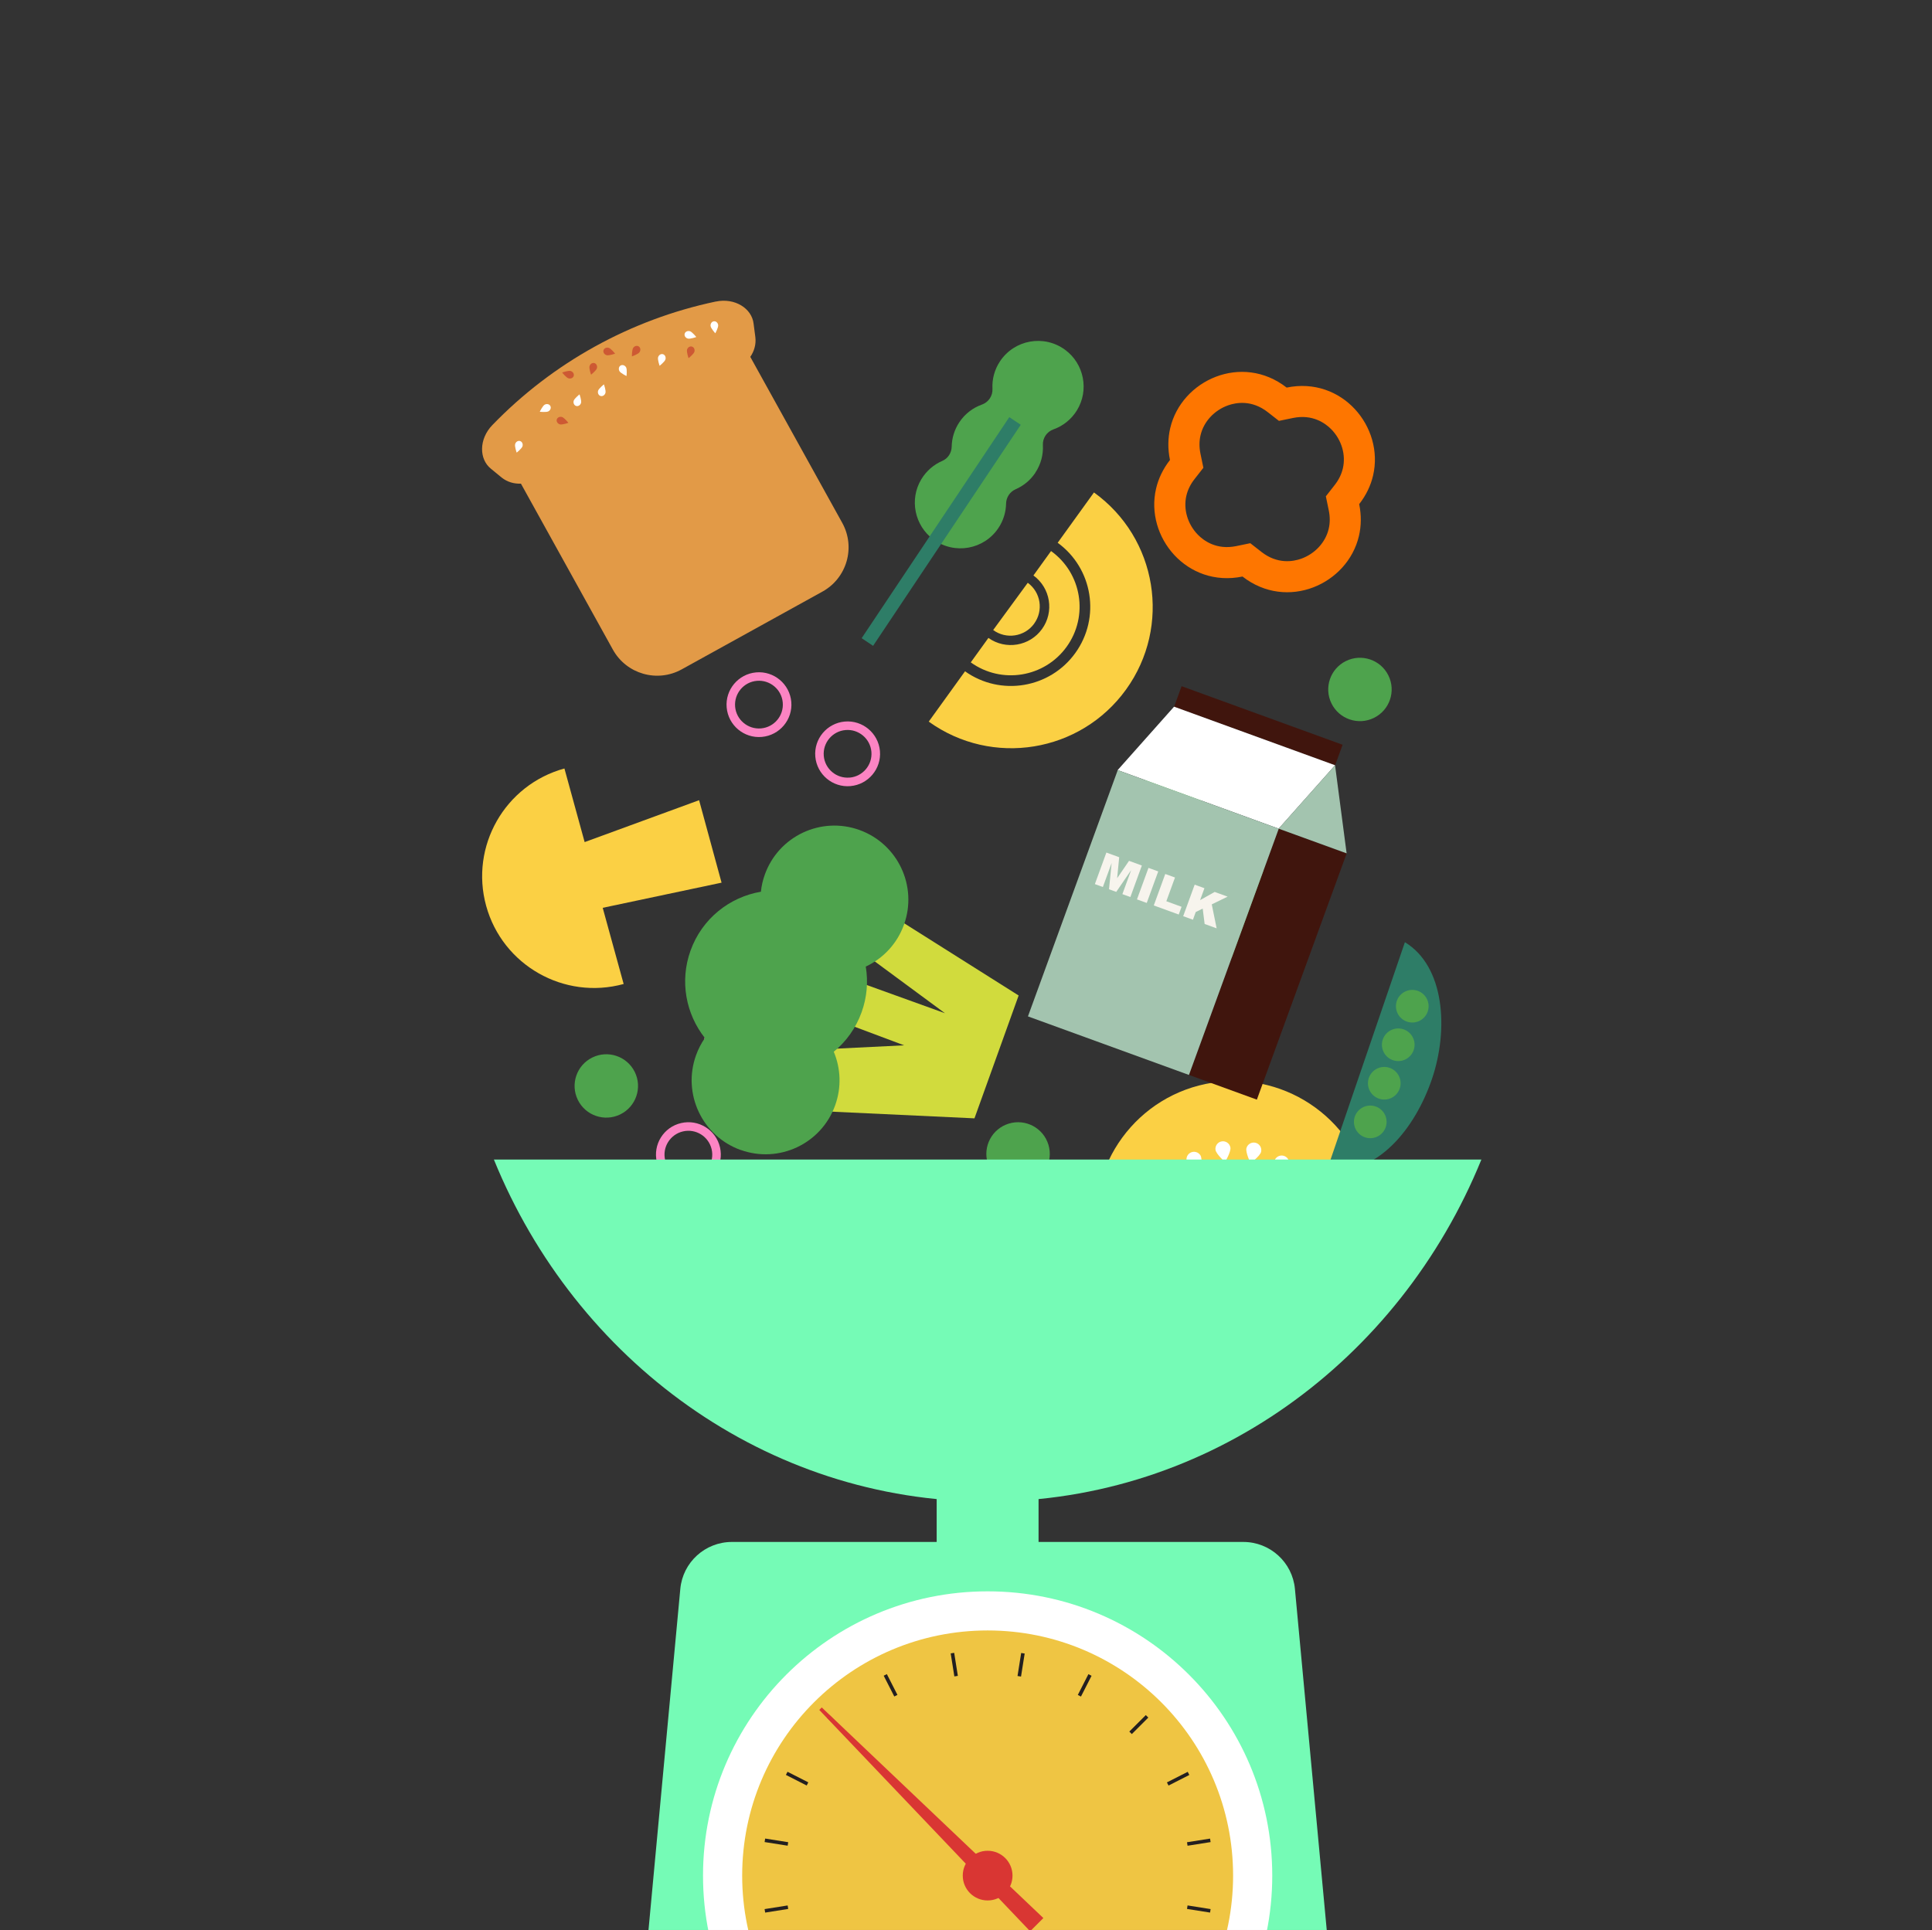 <svg width="1487" height="1486" viewBox="0 0 1487 1486" fill="none" xmlns="http://www.w3.org/2000/svg">
<rect x="0" y="0" width="1487" height="1486" fill="#333333" stroke="none"/>
<g clip-path="url(#clip0_1717_5522)">
<mask id="mask0_1717_5522" style="mask-type:luminance" maskUnits="userSpaceOnUse" x="345" y="218" width="797" height="1269">
<path d="M1141.02 218.117H345.008V1486.01H1141.02V218.117Z" fill="white"/>
</mask>
<g mask="url(#mask0_1717_5522)">
<path d="M966.161 863.294C986.821 860.086 1006.15 874.22 1009.33 894.856L934.57 906.416C931.358 885.78 945.533 866.474 966.161 863.294Z" fill="#FBD044"/>
<path d="M933.388 833.499C991.458 824.51 1045.8 864.244 1054.79 922.252L844.517 954.78C835.52 896.773 875.322 842.454 933.357 833.499H933.388Z" fill="#FBD044"/>
<path d="M890.166 935.66C887.047 934.901 885.14 931.756 885.894 928.638C886.652 925.52 889.803 923.615 892.925 924.374C896.044 925.129 901.676 932.483 901.676 932.483C901.676 932.483 893.288 936.415 890.166 935.66Z" fill="white"/>
<path d="M898.104 913.235C895.497 911.329 894.954 907.695 896.83 905.125C898.737 902.523 902.372 901.979 904.948 903.854C907.554 905.759 909.915 914.686 909.915 914.686C909.915 914.686 900.676 915.112 898.073 913.235H898.104Z" fill="white"/>
<path d="M914.034 895.534C912.369 892.78 913.249 889.212 915.973 887.546C918.728 885.883 922.304 886.76 923.969 889.482C925.634 892.236 924.423 901.406 924.423 901.406C924.423 901.406 915.7 898.257 914.034 895.534Z" fill="white"/>
<path d="M935.541 885.304C935.056 882.124 937.237 879.158 940.387 878.677C943.569 878.192 946.539 880.371 947.023 883.516C947.508 886.693 942.873 894.681 942.873 894.681C942.873 894.681 936.026 888.449 935.541 885.273V885.304Z" fill="white"/>
<path d="M959.319 884.031C960.077 880.913 963.227 879.008 966.346 879.763C969.465 880.518 971.376 883.667 970.618 886.785C969.86 889.899 962.5 895.528 962.5 895.528C962.5 895.528 958.561 887.145 959.319 884.031Z" fill="white"/>
<path d="M981.765 891.961C983.672 889.359 987.307 888.815 989.882 890.689C992.458 892.567 993.033 896.229 991.156 898.799C989.245 901.404 980.311 903.763 980.311 903.763C980.311 903.763 979.885 894.535 981.765 891.93V891.961Z" fill="white"/>
<path d="M999.485 907.874C1002.24 906.211 1005.82 907.088 1007.48 909.81C1009.15 912.564 1008.27 916.136 1005.54 917.799C1002.79 919.465 993.61 918.253 993.61 918.253C993.61 918.253 996.76 909.54 999.485 907.874Z" fill="white"/>
<path d="M795.944 480.161C788.584 490.207 774.468 492.386 764.412 485.033L791.035 448.66C801.095 456.013 803.276 470.115 795.913 480.161H795.944Z" fill="#FBD044"/>
<path d="M841.987 379.12L814.058 417.853C841.167 437.583 847.256 475.5 827.628 502.734C808.001 529.968 770.075 536.232 742.752 516.805L714.827 555.538C763.594 590.61 831.595 579.535 866.703 530.816C901.808 482.096 890.724 414.162 841.956 379.09L841.987 379.12Z" fill="#FBD044"/>
<path d="M808.966 424.203L795.397 443.025C808.572 452.618 811.542 471.046 801.998 484.27C792.458 497.494 774.042 500.55 760.746 491.109L747.172 509.931C770.86 526.968 803.909 521.581 820.961 497.918C838.017 474.254 832.654 441.24 808.935 424.203H808.966Z" fill="#FBD044"/>
<path d="M628.452 762.345C631.572 775.752 623.182 789.155 609.763 792.241C596.344 795.359 582.925 786.976 579.836 773.573C576.716 760.166 585.107 746.76 598.525 743.673C611.944 740.559 625.363 748.939 628.452 762.345ZM586.258 772.118C588.56 781.984 598.434 788.157 608.309 785.857C618.184 783.557 624.363 773.694 622.061 763.828C619.759 753.962 609.884 747.789 600.009 750.089C590.135 752.389 583.956 762.255 586.258 772.118Z" fill="#FC84C3"/>
<path d="M591.049 798.206C594.169 811.609 585.779 825.015 572.36 828.102C558.941 831.219 545.523 822.836 542.433 809.43C539.313 796.027 547.704 782.62 561.122 779.534C574.541 776.416 587.96 784.799 591.049 798.206ZM548.824 807.978C551.126 817.844 561.001 824.017 570.876 821.717C580.751 819.417 586.93 809.551 584.628 799.688C582.326 789.822 572.451 783.649 562.576 785.95C552.701 788.25 546.522 798.112 548.824 807.978Z" fill="#FC84C3"/>
<path d="M554.148 883.264C557.268 896.667 548.877 910.074 535.458 913.16C522.04 916.278 508.621 907.895 505.531 894.488C502.411 881.085 510.802 867.679 524.221 864.592C537.64 861.475 551.058 869.858 554.148 883.264ZM511.923 893.037C514.225 902.903 524.1 909.076 533.974 906.776C543.849 904.476 550.028 894.61 547.726 884.747C545.424 874.881 535.549 868.708 525.675 871.008C515.8 873.308 509.621 883.171 511.923 893.037Z" fill="#FC84C3"/>
<path d="M796.828 363.953C801.19 357.417 803.069 349.973 802.675 342.68C802.401 337.324 805.704 332.361 810.761 330.576C818.031 328.004 824.483 323.011 828.876 315.9C838.389 300.467 834.418 280.071 819.82 269.329C803.554 257.346 780.804 261.492 769.72 278.074C765.358 284.61 763.478 292.055 763.873 299.347C764.147 304.703 760.844 309.666 755.783 311.452C748.908 313.903 742.729 318.502 738.399 325.008C734.522 330.818 732.611 337.354 732.49 343.83C732.4 348.581 729.644 352.939 725.283 354.815C718.769 357.629 713.014 362.44 709.046 369.067C699.808 384.47 703.897 404.654 718.376 415.275C734.643 427.228 757.389 423.082 768.446 406.499C772.323 400.69 774.23 394.153 774.352 387.677C774.445 382.866 777.322 378.539 781.742 376.633C787.71 374.03 793.013 369.763 796.89 363.953H796.828Z" fill="#4EA34D"/>
<path d="M776.816 321.148L663.175 491.314L671.994 497.191L785.637 327.026L776.816 321.148Z" fill="#2E7D67"/>
<path d="M1102.09 830.777C1088.97 869.177 1060.13 904.945 1021.09 901.467L1081.31 725.352C1111.84 743.84 1115.2 792.377 1102.09 830.777Z" fill="#2E7D67"/>
<path d="M1054.65 876.233C1061.6 876.233 1067.22 870.61 1067.22 863.675C1067.22 856.74 1061.6 851.117 1054.65 851.117C1047.71 851.117 1042.08 856.74 1042.08 863.675C1042.08 870.61 1047.71 876.233 1054.65 876.233Z" fill="#4EA34D"/>
<path d="M1075.55 841.395C1079.67 835.814 1078.48 827.95 1072.89 823.835C1067.31 819.72 1059.44 820.904 1055.32 826.489C1051.2 832.069 1052.38 839.93 1057.97 844.048C1063.56 848.164 1071.43 846.976 1075.55 841.395Z" fill="#4EA34D"/>
<path d="M1082.23 815.319C1088.32 811.983 1090.55 804.348 1087.21 798.268C1083.87 792.189 1076.22 789.965 1070.14 793.301C1064.05 796.637 1061.83 804.272 1065.17 810.351C1068.51 816.431 1076.15 818.655 1082.23 815.319Z" fill="#4EA34D"/>
<path d="M1095.16 784.172C1100.43 779.662 1101.05 771.736 1096.54 766.463C1092.02 761.194 1084.09 760.578 1078.81 765.088C1073.54 769.595 1072.92 777.524 1077.43 782.793C1081.95 788.062 1089.88 788.679 1095.16 784.172Z" fill="#4EA34D"/>
<path d="M1057.49 552.66C1069.59 546.711 1074.57 532.091 1068.61 520.006C1062.66 507.921 1048.02 502.947 1035.92 508.896C1023.83 514.845 1018.85 529.465 1024.8 541.55C1030.76 553.635 1045.39 558.61 1057.49 552.66Z" fill="#4EA34D"/>
<path d="M790.708 911.661C803.603 907.726 810.862 894.091 806.923 881.211C802.983 868.327 789.334 861.077 776.439 865.012C763.545 868.947 756.286 882.583 760.225 895.462C764.164 908.346 777.814 915.6 790.708 911.661Z" fill="#4EA34D"/>
<path d="M477.443 857.896C489.54 851.944 494.519 837.326 488.564 825.243C482.609 813.156 467.974 808.181 455.877 814.129C443.78 820.081 438.801 834.7 444.756 846.786C450.711 858.869 465.346 863.844 477.443 857.896Z" fill="#4EA34D"/>
<path d="M477.603 420.822C491.087 420.822 502.017 409.903 502.017 396.433C502.017 382.962 491.087 372.043 477.603 372.043C464.119 372.043 453.189 382.962 453.189 396.433C453.189 409.903 464.119 420.822 477.603 420.822Z" fill="#4EA34D"/>
<path d="M905.793 625.357C919.277 625.357 930.209 614.438 930.209 600.969C930.209 587.497 919.277 576.578 905.793 576.578C892.31 576.578 881.378 587.497 881.378 600.969C881.378 614.438 892.31 625.357 905.793 625.357Z" fill="#4EA34D"/>
<path d="M937.509 738.682C896.644 741.678 860.723 705.969 860.723 705.969C860.723 705.969 891.043 665.39 931.905 662.393C972.766 659.397 1008.69 695.106 1008.69 695.106C1008.69 695.106 978.37 735.685 937.509 738.682Z" fill="#4EA34D"/>
<path d="M434.416 591.609L449.985 648.287L538.071 616.029L555.367 679.517L463.889 698.882L480.004 757.527C434.144 770.084 386.769 743.123 374.168 697.34C361.597 651.526 388.586 604.198 434.446 591.609H434.416Z" fill="#FBD044"/>
<path d="M581.981 517.633C595.673 516.423 607.819 526.59 609.031 540.298C610.242 553.976 600.065 566.11 586.343 567.321C572.621 568.531 560.505 558.364 559.294 544.656C558.082 530.978 568.26 518.844 581.981 517.633ZM585.768 560.754C595.854 559.877 603.366 550.95 602.458 540.843C601.579 530.766 592.644 523.262 582.527 524.139C572.44 525.017 564.928 533.943 565.806 544.05C566.684 554.127 575.62 561.632 585.737 560.754H585.768Z" fill="#FC84C3"/>
<path d="M534.853 438.5C548.575 437.29 560.691 447.457 561.903 461.165C563.114 474.843 552.937 486.977 539.215 488.188C525.523 489.398 513.377 479.231 512.165 465.522C510.954 451.845 521.131 439.711 534.853 438.5ZM538.639 481.621C548.726 480.744 556.238 471.817 555.36 461.71C554.482 451.633 545.546 444.128 535.429 445.006C525.342 445.884 517.83 454.811 518.739 464.917C519.617 474.994 528.553 482.499 538.67 481.621H538.639Z" fill="#FC84C3"/>
<path d="M650.208 555.488C663.899 554.278 676.046 564.445 677.258 578.153C678.469 591.831 668.292 603.965 654.57 605.178C640.848 606.387 628.732 596.219 627.52 582.511C626.309 568.833 636.486 556.699 650.208 555.488ZM653.994 598.641C664.081 597.761 671.593 588.835 670.684 578.728C669.806 568.652 660.87 561.147 650.753 562.025C640.667 562.902 633.154 571.829 634.033 581.936C634.911 592.013 643.847 599.517 653.964 598.61L653.994 598.641Z" fill="#FC84C3"/>
<path d="M784.017 766.379L679.115 700.187L659.983 730.349L727.318 780.032L651.717 752.758L640.49 783.976L695.879 804.741L630.515 807.947L628.337 855.256L750.015 860.955L784.017 766.379Z" fill="#D1DB3D"/>
<path d="M569.966 885.24C599.535 895.909 632.134 880.564 642.779 850.978C647.815 837.019 647.048 822.375 641.722 809.683C651.172 801.946 658.704 791.628 663.149 779.269C667.357 767.582 668.263 755.535 666.355 744.118C679.595 737.926 690.444 726.666 695.762 711.858C706.408 682.272 691.059 649.637 661.489 638.968C631.924 628.297 599.325 643.641 588.679 673.227C587.093 677.6 586.101 682.046 585.643 686.489C561.558 690.585 540.338 707.168 531.482 731.813C522.974 755.499 527.995 780.753 542.541 799.136C539.738 803.149 537.445 807.578 535.711 812.407C525.065 841.992 540.418 874.626 569.984 885.3L569.966 885.24Z" fill="#4EA34D"/>
<path d="M909.439 528.27L903.675 544.079L1027.6 589.163L1033.36 573.354L909.439 528.27Z" fill="#40150D"/>
<path d="M984.19 637.965L915.085 827.532L967.37 846.554L1036.48 656.987L984.19 637.965Z" fill="#40150D"/>
<path d="M903.634 544.039L1027.55 589.127L984.145 637.937L860.228 592.849L903.634 544.039Z" fill="white"/>
<path d="M1027.55 589.129L1036.45 656.943L984.142 637.939L1027.55 589.129Z" fill="#A3C4AF"/>
<path d="M860.284 592.898L791.179 782.467L915.103 827.55L984.208 637.983L860.284 592.898Z" fill="#A3C4AF"/>
<path d="M919.506 681.059L927.017 683.781L923.687 692.951L934.893 686.657L944.859 690.287L932.653 696.218L936.409 714.678L927.17 711.318L925.685 699.485L920.323 702.117L918.173 708.052L910.661 705.325L919.506 681.059Z" fill="#F7F4ED"/>
<path d="M883.944 668.137L891.456 670.86L882.611 695.13L875.096 692.403L883.944 668.137Z" fill="#F7F4ED"/>
<path d="M896.846 672.824L904.357 675.547L897.694 693.824L909.418 698.092L907.238 704.05L888.032 697.063L896.877 672.793L896.846 672.824Z" fill="#F7F4ED"/>
<path d="M851.532 656.332L861.409 659.935L859.834 676.092L868.979 662.717L878.855 666.319L870.011 690.586L863.863 688.348L870.617 669.86L859.138 686.623L853.565 684.596L855.593 664.383L848.839 682.871L842.688 680.63L851.532 656.363V656.332Z" fill="#F7F4ED"/>
<path d="M889.795 376.151C881.1 413.371 913.663 452.649 956.314 443.843C990.661 470.594 1037.25 449.805 1045.94 412.584C1047.7 405.019 1047.91 396.758 1046.12 388.104C1051.58 381.114 1055.06 373.639 1056.82 366.074C1065.51 328.854 1032.95 289.576 990.297 298.382C955.951 271.631 909.364 292.42 900.668 329.641C898.913 337.206 898.699 345.467 900.488 354.121C895.036 361.111 891.55 368.586 889.795 376.151ZM913.12 381.598C914.179 377.089 916.27 372.792 919.389 368.828L926.205 360.113L923.962 349.279C922.934 344.347 922.961 339.566 924.024 335.057C926.447 324.617 934.596 315.812 945.286 312.029C951.375 309.881 963.432 307.702 975.637 317.204L984.361 324.012L995.206 321.773C1010.38 318.656 1020.2 325.949 1024.71 330.548C1032.62 338.658 1036.01 350.157 1033.55 360.597C1032.5 365.106 1030.4 369.403 1027.29 373.367L1020.47 382.082L1022.71 392.915C1023.74 397.848 1023.71 402.629 1022.65 407.138C1020.2 417.577 1012.05 426.383 1001.39 430.166C995.296 432.314 983.243 434.493 971.033 424.991L962.31 418.182L951.465 420.422C936.292 423.539 926.475 416.246 921.964 411.646C914.058 403.537 910.666 392.038 913.12 381.598Z" fill="#FE7600"/>
<path d="M550.939 232.13C485.39 245.959 425.445 279.095 378.918 327.269C368.589 337.951 368.559 353.475 377.919 360.919C380.645 363.158 383.371 365.397 386.097 367.637C390.429 371.086 395.699 372.569 400.94 372.327L471.699 500.087C482.119 518.908 505.867 525.747 524.707 515.307L632.996 455.452C651.837 445.043 658.683 421.319 648.232 402.497L577.474 274.737C580.472 270.41 582.017 265.175 581.381 259.667C580.927 256.187 580.472 252.677 580.018 249.197C578.655 237.335 565.478 229.104 550.939 232.161V232.13Z" fill="#E29A47"/>
<path d="M441.56 308.508C441.045 310.263 441.893 312.078 443.468 312.532C445.044 312.986 446.71 311.927 447.224 310.142C447.739 308.356 446.043 303.605 446.043 303.605C446.043 303.605 442.075 306.752 441.56 308.508Z" fill="white"/>
<path d="M422.084 316.679C423.689 315.801 424.356 313.925 423.568 312.503C422.781 311.08 420.842 310.657 419.237 311.534C417.631 312.412 415.45 316.981 415.45 316.981C415.45 316.981 420.479 317.556 422.084 316.679Z" fill="white"/>
<path d="M402.153 343.548C402.668 341.793 401.82 339.977 400.244 339.523C398.669 339.069 397.003 340.128 396.488 341.914C395.973 343.699 397.67 348.45 397.67 348.45C397.67 348.45 401.638 345.303 402.153 343.548Z" fill="white"/>
<path d="M460.338 300.816C459.824 302.572 460.672 304.387 462.247 304.841C463.822 305.295 465.488 304.236 466.003 302.45C466.518 300.665 464.822 295.914 464.822 295.914C464.822 295.914 460.853 299.061 460.338 300.816Z" fill="white"/>
<path d="M512.168 276.704C512.683 274.949 511.835 273.133 510.26 272.679C508.685 272.225 507.019 273.284 506.504 275.07C505.989 276.825 507.685 281.606 507.685 281.606C507.685 281.606 511.654 278.459 512.168 276.704Z" fill="white"/>
<path d="M476.757 285.697C475.878 284.093 476.302 282.156 477.726 281.37C479.15 280.583 481.028 281.248 481.906 282.852C482.784 284.456 482.209 289.479 482.209 289.479C482.209 289.479 477.635 287.301 476.757 285.697Z" fill="white"/>
<path d="M430.928 326.692C429.171 326.177 428.081 324.513 428.535 322.94C428.989 321.366 430.777 320.519 432.563 321.033C434.321 321.548 437.471 325.512 437.471 325.512C437.471 325.512 432.685 327.206 430.928 326.692Z" fill="#CD5933"/>
<path d="M439.196 285.605C440.953 286.119 442.044 287.784 441.589 289.357C441.135 290.931 439.348 291.778 437.561 291.264C435.773 290.749 432.654 286.785 432.654 286.785C432.654 286.785 437.44 285.091 439.196 285.605Z" fill="#CD5933"/>
<path d="M453.738 281.912C454.253 280.157 455.919 279.067 457.494 279.521C459.069 279.975 459.917 281.76 459.402 283.546C458.887 285.331 454.919 288.448 454.919 288.448C454.919 288.448 453.223 283.667 453.738 281.912Z" fill="#CD5933"/>
<path d="M466.883 273.43C465.126 272.916 464.035 271.252 464.49 269.678C464.944 268.104 466.731 267.257 468.519 267.771C470.306 268.286 473.426 272.25 473.426 272.25C473.426 272.25 468.64 273.945 466.883 273.43Z" fill="#CD5933"/>
<path d="M487.36 267.778C488.42 266.265 490.359 265.811 491.691 266.749C493.025 267.688 493.236 269.655 492.207 271.167C491.177 272.68 486.361 274.375 486.361 274.375C486.361 274.375 486.3 269.322 487.36 267.808V267.778Z" fill="#CD5933"/>
<path d="M534.459 270.833C534.975 269.078 534.126 267.262 532.551 266.808C530.976 266.354 529.31 267.413 528.795 269.199C528.28 270.954 529.977 275.735 529.977 275.735C529.977 275.735 533.944 272.588 534.459 270.833Z" fill="#CD5933"/>
<path d="M552.757 250.286C552.544 248.47 551.03 247.139 549.424 247.35C547.819 247.562 546.668 249.196 546.91 251.012C547.152 252.827 550.545 256.58 550.545 256.58C550.545 256.58 552.968 252.132 552.757 250.316V250.286Z" fill="white"/>
<path d="M531.006 254.982C529.25 254.468 527.432 255.315 526.978 256.889C526.523 258.462 527.583 260.127 529.371 260.641C531.158 261.156 535.913 259.461 535.913 259.461C535.913 259.461 532.763 255.497 531.006 254.982Z" fill="white"/>
<path d="M997.448 1700.78H522.854C499.379 1700.78 480.962 1680.59 483.143 1657.23L523.612 1223.21C525.52 1202.72 542.725 1187.07 563.323 1187.07H956.95C977.547 1187.07 994.751 1202.75 996.662 1223.21L1037.13 1657.23C1039.31 1680.59 1020.92 1700.78 997.417 1700.78H997.448Z" fill="#75FBB6"/>
<path d="M760.151 1662.78C881.136 1662.78 979.212 1564.79 979.212 1443.93C979.212 1323.07 881.136 1225.09 760.151 1225.09C639.166 1225.09 541.089 1323.07 541.089 1443.93C541.089 1564.79 639.166 1662.78 760.151 1662.78Z" fill="white"/>
<path d="M760.152 1632.66C864.493 1632.66 949.075 1548.16 949.075 1443.93C949.075 1339.69 864.493 1255.2 760.152 1255.2C655.814 1255.2 571.23 1339.69 571.23 1443.93C571.23 1548.16 655.814 1632.66 760.152 1632.66Z" fill="#EFC543"/>
<path d="M914.029 1466.9L913.603 1469.59L931.344 1472.4L931.77 1469.71L914.029 1466.9Z" fill="#231F20"/>
<path d="M931.341 1415.44L913.6 1418.25L914.025 1420.94L931.766 1418.13L931.341 1415.44Z" fill="#231F20"/>
<path d="M914.146 1364.04L898.143 1372.18L899.382 1374.61L915.386 1366.46L914.146 1364.04Z" fill="#231F20"/>
<path d="M881.898 1320.36L869.197 1333.04L871.125 1334.97L883.826 1322.28L881.898 1320.36Z" fill="#231F20"/>
<path d="M837.713 1288.86L829.561 1304.85L831.988 1306.08L840.143 1290.1L837.713 1288.86Z" fill="#231F20"/>
<path d="M785.968 1272.55L783.157 1290.27L785.85 1290.7L788.661 1272.97L785.968 1272.55Z" fill="#231F20"/>
<path d="M734.414 1272.44L731.721 1272.86L734.532 1290.59L737.221 1290.16L734.414 1272.44Z" fill="#231F20"/>
<path d="M682.583 1288.81L680.154 1290.05L688.308 1306.04L690.737 1304.8L682.583 1288.81Z" fill="#231F20"/>
<path d="M638.358 1320.34L636.43 1322.26L649.132 1334.95L651.059 1333.03L638.358 1320.34Z" fill="#231F20"/>
<path d="M606.124 1364L604.886 1366.42L620.891 1374.57L622.129 1372.14L606.124 1364Z" fill="#231F20"/>
<path d="M588.921 1415.41L588.494 1418.1L606.235 1420.91L606.662 1418.22L588.921 1415.41Z" fill="#231F20"/>
<path d="M606.232 1466.91L588.491 1469.72L588.917 1472.41L606.659 1469.6L606.232 1466.91Z" fill="#231F20"/>
<path d="M760.151 1463.06C770.723 1463.06 779.294 1454.5 779.294 1443.93C779.294 1433.37 770.723 1424.81 760.151 1424.81C749.576 1424.81 741.008 1433.37 741.008 1443.93C741.008 1454.5 749.576 1463.06 760.151 1463.06Z" fill="#D93633"/>
<path d="M792.864 1486.78L630.568 1316.38L632.477 1314.48L803.045 1476.61L792.864 1486.78Z" fill="#D93633"/>
<path d="M380.125 892.676C443.13 1047.49 589.585 1156 760.151 1156C930.717 1156 1077.17 1047.52 1140.18 892.676H380.125Z" fill="#75FBB6"/>
<path d="M799.347 1115.73H720.927V1208.81H799.347V1115.73Z" fill="#75FBB6"/>
</g>
</g>
<defs>
<clipPath id="clip0_1717_5522">
<rect width="1486" height="1486" fill="white" transform="translate(0.016 0.008)"/>
</clipPath>
</defs>
</svg>

